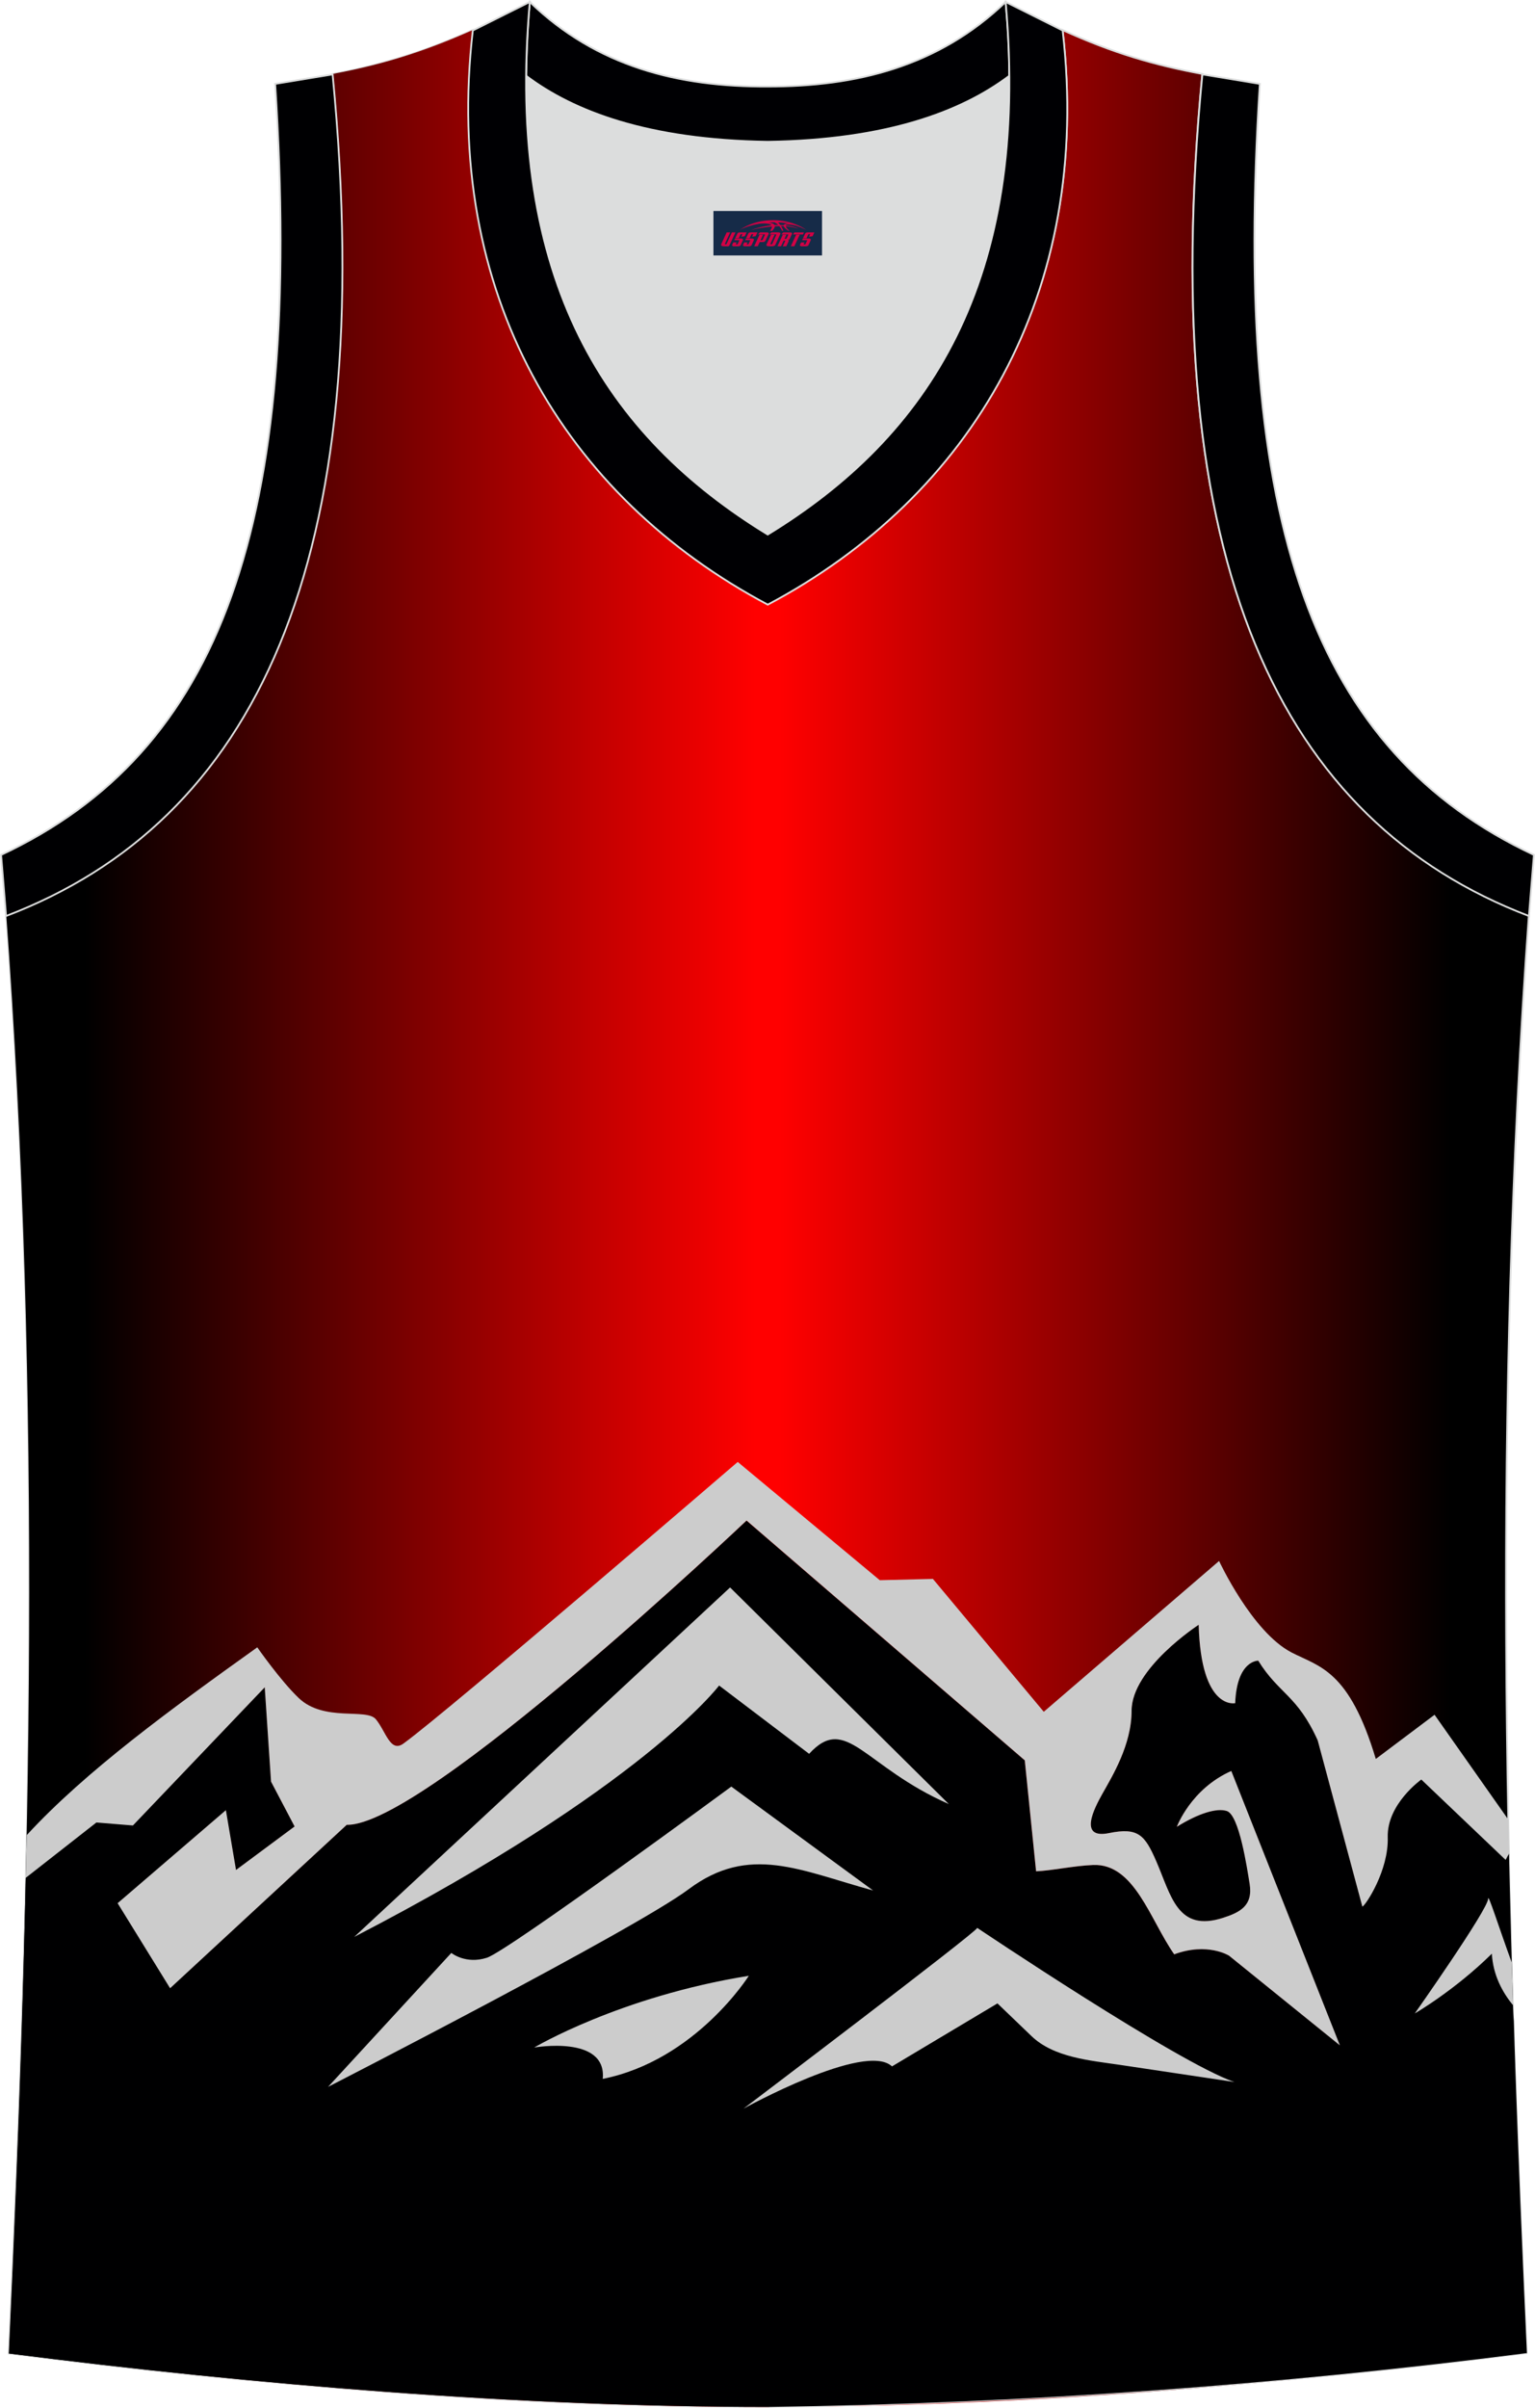<?xml version="1.0" encoding="utf-8"?>
<!-- Generator: Adobe Illustrator 22.0.0, SVG Export Plug-In . SVG Version: 6.00 Build 0)  -->
<svg xmlns="http://www.w3.org/2000/svg" xmlns:xlink="http://www.w3.org/1999/xlink" version="1.1" id="图层_1" x="0px" y="0px" width="339.3px" height="531.99px" viewBox="0 0 339.3 531.99" enable-background="new 0 0 339.3 531.99" xml:space="preserve">
<g>
	
		<linearGradient id="SVGID_1_" gradientUnits="userSpaceOnUse" x1="-5939.294" y1="264.805" x2="-5791.047" y2="264.805" gradientTransform="matrix(-1 0 0 -1 -5618.673 534.01)">
		<stop offset="0" style="stop-color:#000000"/>
		<stop offset="1" style="stop-color:#FF0000"/>
	</linearGradient>
	<path fill="url(#SVGID_1_)" d="M169.32,133.35v398.43h0.27c54.68,0,113.47-4.9,167.75-11.8c-4.8-104.67-7.4-210.24,0.7-319.71   l-0.2,2.1c-54.48-20.79-82.68-77.28-72.18-186.05l0,0c-10.6-2-19.69-4.7-30.89-9.7c6.7,57.98-20.19,102.97-65.18,126.86   C169.5,133.45,169.41,133.4,169.32,133.35z"/>
	<path fill="none" stroke="#DCDDDD" stroke-width="0.4" stroke-miterlimit="22.926" d="M169.69,531.79   c57.38-0.8,112.97-4.9,167.75-11.9c-4.8-103.97-7.4-208.84,0.5-317.61l0,0c-54.58-20.79-82.68-77.28-72.18-185.95l0,0   c-10.7-2-19.69-4.6-30.89-9.7c6.7,57.98-20.19,102.97-65.18,126.86C124.71,109.6,97.81,64.62,104.51,6.63   c-11.2,5-20.29,7.7-30.89,9.7l0,0c10.5,108.77-17.7,165.25-72.18,186.05l-0.2-2.1c8.1,109.47,5.5,215.04,0.7,319.71   C56.22,526.89,115.01,531.79,169.69,531.79z"/>
	
		<linearGradient id="SVGID_2_" gradientUnits="userSpaceOnUse" x1="18.675" y1="264.805" x2="166.922" y2="264.805" gradientTransform="matrix(1 0 0 -1 0 534.01)">
		<stop offset="0" style="stop-color:#000000"/>
		<stop offset="1" style="stop-color:#FF0000"/>
	</linearGradient>
	<path fill="url(#SVGID_2_)" d="M169.97,133.35v398.43h-0.27c-54.68,0-113.47-4.9-167.75-11.8c4.8-104.67,7.4-210.24-0.7-319.71   l0.2,2.1c54.48-20.79,82.68-77.28,72.18-186.05l0,0c10.6-2,19.69-4.7,30.89-9.7c-6.7,57.98,20.19,102.97,65.18,126.86   C169.79,133.45,169.88,133.4,169.97,133.35z"/>
	<path fill="#000001" d="M334.43,443.03l-0.01-0.46c-0.28-9.21-0.53-18.44-0.74-27.67l-0.04-1.73l-0.01-0.52l-0.02-0.69   c-0.02-0.82-0.04-1.64-0.05-2.46l-0.76,1.44l-18.64-17.76c0,0-7.64,5.42-7.42,12.76s-4.87,15.02-5.61,15.32l-9.87-36.73   c-4.54-10.05-8.6-10.26-13.14-17.61c0,0-4.73-0.15-5.1,9.39c0,0-7.56,1.69-8.07-17.32c0,0-14.83,9.61-14.83,19.01   c0,7.54-4.3,14.51-6.46,18.34c-1.77,3.15-5.4,10.08,1.47,8.67c6.46-1.32,7.93,0.44,10.42,6.17c3.33,7.65,4.68,15.83,14.83,12.54   c3.69-1.2,6.62-2.65,5.83-7.5c-0.56-3.49-2.3-15.22-5.05-16.09c-2.2-0.7-6.19,0.47-11.04,3.49c0,0,3.08-8.37,12.04-12.33l24,60.62   l-24.51-19.82c0,0-4.77-3.01-12.11-0.29c-5.35-7.64-8.79-20.08-17.9-19.74c-4.29,0.16-9.37,1.27-12.63,1.39l-2.5-24.51l-61.5-52.99   c0,0-71.34,67.67-88.37,67.23l-39.05,36.11l-11.6-18.79l23.93-20.55l2.24,13.21l12.95-9.61l-5.21-9.91l-1.39-20.84l-29.14,30.53   l-8.07-0.66L5.69,414.89l-0.04,1.55v0.1v0.02v0.12c-0.04,1.6-0.08,3.21-0.11,4.81v0.02c-0.04,1.6-0.08,3.21-0.12,4.81v0.11v0.02   v0.14c-0.04,1.56-0.08,3.12-0.12,4.68v0.11v0.02v0.14c-0.04,1.56-0.09,3.11-0.13,4.66v0.11v0.02v0.14   c-0.04,1.56-0.09,3.11-0.14,4.66v0.11v0.02v0.14c-0.05,1.57-0.1,3.14-0.14,4.71v0.08v0.01v0.11c-0.05,1.59-0.1,3.17-0.15,4.76v0.05   v0.01v0.08c-0.05,1.61-0.11,3.22-0.16,4.83v0.01v0.01v0.04c-0.06,1.63-0.11,3.25-0.17,4.88v0.01c-0.06,1.64-0.12,3.28-0.17,4.92   v0.01c-0.06,1.57-0.11,3.13-0.17,4.7l-0.01,0.21v0.01l-0.01,0.21c-0.06,1.57-0.12,3.14-0.18,4.71v0.01   c-0.06,1.62-0.12,3.24-0.19,4.85v0.06v0.01v0.08c-0.06,1.61-0.13,3.22-0.19,4.83v0.01c-0.07,1.64-0.13,3.27-0.2,4.91v0.01   c-0.07,1.64-0.14,3.27-0.2,4.91l0,0c-0.07,1.61-0.14,3.22-0.21,4.83v0.08l0,0v0.09c-0.07,1.61-0.14,3.22-0.21,4.82l0,0   c-0.07,1.64-0.14,3.27-0.22,4.91l0,0c-0.07,1.58-0.14,3.17-0.21,4.75l-0.01,0.16l0,0l-0.01,0.21c-0.07,1.57-0.14,3.13-0.21,4.7   c54.28,6.9,113.07,11.8,167.75,11.8c57.38-0.8,112.97-4.9,167.75-11.9c-0.07-1.57-0.14-3.14-0.22-4.7v-0.09v-0.08l-0.01-0.18   c-0.07-1.51-0.14-3.02-0.2-4.53l-0.01-0.17c-0.07-1.54-0.14-3.08-0.21-4.63l-0.01-0.25v-0.02c-0.28-6.43-0.56-12.87-0.82-19.31   l-0.01-0.35c-0.06-1.53-0.12-3.06-0.18-4.59l-0.01-0.23c-0.26-6.48-0.5-12.96-0.73-19.45v-0.03c-0.06-1.59-0.11-3.19-0.17-4.78   v-0.1v-0.12c-0.05-1.57-0.11-3.14-0.16-4.71v-0.07v-0.03v-0.02c-0.05-1.6-0.1-3.2-0.15-4.8v-0.05   C334.51,445.41,334.48,444.22,334.43,443.03z"/>
	<g>
		<path fill="#CCCCCC" d="M5.69,414.89l15.62-12.23l8.07,0.66l29.14-30.53l1.39,20.84l5.21,9.91l-12.95,9.61l-2.24-13.21L26,420.49    l11.6,18.79l39.05-36.11c17.03,0.44,88.37-67.23,88.37-67.23l61.5,52.99l2.5,24.51c3.26-0.11,8.34-1.22,12.63-1.39    c9.11-0.35,12.56,12.1,17.9,19.74c7.34-2.72,12.11,0.29,12.11,0.29l24.51,19.82l-24-60.62c-8.95,3.96-12.04,12.33-12.04,12.33    c4.85-3.02,8.84-4.19,11.04-3.49c2.75,0.87,4.48,12.6,5.05,16.09c0.78,4.84-2.14,6.3-5.83,7.5c-10.15,3.29-11.5-4.89-14.83-12.54    c-2.5-5.72-3.96-7.49-10.42-6.17c-6.86,1.4-3.24-5.52-1.47-8.67c2.15-3.83,6.46-10.8,6.46-18.34c0-9.39,14.83-19.01,14.83-19.01    c0.51,19.01,8.07,17.32,8.07,17.32c0.37-9.54,5.1-9.39,5.1-9.39c4.54,7.35,8.6,7.56,13.14,17.61l9.87,36.73    c0.73-0.29,5.83-7.98,5.61-15.32s7.42-12.76,7.42-12.76l18.64,17.76l0.76-1.44c-0.05-2.48-0.1-4.96-0.15-7.44l-16.32-23.19    l-12.99,9.76c-5.92-19.72-12.48-20.34-18.63-23.53c-8.75-4.54-16.01-20.21-16.01-20.21l-38.75,33.32l-24.51-29.36l-11.74,0.29    L163.07,323c0,0-63.89,54.96-73.89,62.22c-2.91,2.11-3.88-2.69-6.1-5.37c-2.1-2.53-11.43,0.65-17.03-4.67    c-4.06-3.86-9.18-11.22-9.18-11.22c-19.06,13.63-37.88,27.29-50.95,41.48C5.83,408.6,5.76,411.75,5.69,414.89z"/>
		<path fill="#CCCCCC" d="M63.88,380.24c0,0,3.67,5.5,11.67,4.62l5.14,5.21c0,0-6.02,6.75-6.39,6.9s-5.06-2.86-7.34-5.28    C64.69,389.26,63.88,380.24,63.88,380.24z"/>
		<path fill="#CCCCCC" d="M78.3,427.94l83.08-77.21l48.35,47.86c-18.81-8.27-22.65-20.09-30.88-11.1l-19.9-15.09    C158.95,372.41,142.04,394.96,78.3,427.94z"/>
		<path fill="#CCCCCC" d="M72.52,461.07l27.24-29.59c0,0,3.17,2.58,7.87,1.06c4.7-1.53,54.02-37.81,54.02-37.81L193,417.69    c-16.11-4.4-27.37-10.33-40.79-0.28C140.25,426.36,72.52,461.07,72.52,461.07z"/>
		<path fill="#CCCCCC" d="M133.23,459.31c20.55-4.11,32.29-22.78,32.29-22.78c-28.54,4.58-47.44,15.85-47.44,15.85    S134.17,449.56,133.23,459.31z"/>
		<path fill="#CCCCCC" d="M197.17,456.55l23.31-13.92l7.52,7.22c4.96,4.77,13.01,5.39,19.6,6.37l25.26,3.78    c-12.45-4.23-56.84-34.05-56.84-34.05c-0.47,1.17-51.67,39.93-51.67,39.93S191.28,450.98,197.17,456.55z"/>
		<path fill="#CCCCCC" d="M329.76,431.65c0.27,4.73,2.34,8.54,4.68,11.38c-0.1-3.14-0.19-6.28-0.28-9.43    c-2.87-7.83-5.22-15.36-5.22-14.11c0,2.35-16.21,25.36-16.21,25.36S321.54,439.76,329.76,431.65z"/>
	</g>
	<path fill="#DCDDDD" d="M169.69,31.33c26.49-0.4,42.89-6.7,53.29-14.5c0-0.1,0-0.1,0-0.2c0.5,51.69-21.09,81.78-53.39,101.47   c-32.19-19.69-53.78-49.79-53.39-101.47c0,0.1,0,0.1,0,0.2C126.71,24.63,143.2,30.93,169.69,31.33z"/>
	<path fill="#000002" stroke="#DCDDDD" stroke-width="0.4" stroke-miterlimit="22.926" d="M1.34,202.38   c54.59-20.8,82.68-77.28,72.18-185.95l-12.7,2.1c6.3,97.67-12,147.56-60.58,170.35L1.34,202.38z"/>
	<path fill="#000002" stroke="#DCDDDD" stroke-width="0.4" stroke-miterlimit="22.926" d="M337.96,202.38   c-54.58-20.79-82.68-77.28-72.18-185.95l12.7,2.1c-6.3,97.67,12,147.56,60.58,170.35L337.96,202.38L337.96,202.38z"/>
	<path fill="#000003" stroke="#DCDDDD" stroke-width="0.4" stroke-miterlimit="22.926" d="M117.11,0.43   c14.8,14.3,32.89,18.79,52.59,18.69c19.59,0,37.69-4.4,52.59-18.69c0.5,5.6,0.8,11,0.8,16.2c0,0.1,0,0.1-0.1,0.2   c-10.4,7.8-26.89,14.1-53.29,14.5c-26.49-0.4-42.89-6.7-53.29-14.5c0-0.1,0-0.1-0.1-0.2C116.41,11.53,116.61,6.13,117.11,0.43z"/>
	
	<path fill="#000003" stroke="#DCDDDD" stroke-width="0.4" stroke-miterlimit="22.926" d="M117.11,0.43   c-5.5,61.78,17.1,95.97,52.59,117.67c35.49-21.69,58.08-55.88,52.59-117.67l12.6,6.3c6.7,57.98-20.19,102.97-65.18,126.86   c-45-23.89-71.9-68.87-65.2-126.86L117.11,0.43z"/>
</g>
<g id="tag_logo">
	<rect y="46.62" fill="#162B48" width="24" height="9.818" x="157.7"/>
	<g>
		<path fill="#D30044" d="M173.66,49.81l0.005-0.011c0.131-0.311,1.085-0.262,2.351,0.071c0.715,0.24,1.44,0.54,2.193,0.9    c-0.218-0.147-0.447-0.289-0.682-0.42l0.011,0.005l-0.011-0.005c-1.478-0.845-3.218-1.418-5.1-1.62    c-1.282-0.115-1.658-0.082-2.411-0.055c-2.449,0.142-4.68,0.905-6.458,2.095c1.26-0.638,2.722-1.075,4.195-1.336    c1.467-0.18,2.476-0.033,2.771,0.344c-1.691,0.175-3.469,0.633-4.555,1.075c1.156-0.338,2.967-0.665,4.647-0.813    c0.016,0.251-0.115,0.567-0.415,0.96h0.475c0.376-0.382,0.584-0.725,0.595-1.004c0.333-0.022,0.66-0.033,0.971-0.033    C172.49,50.25,172.7,50.6,172.9,50.99h0.262c-0.125-0.344-0.295-0.687-0.518-1.036c0.207,0,0.393,0.005,0.567,0.011    c0.104,0.267,0.496,0.66,1.058,1.025h0.245c-0.442-0.365-0.753-0.753-0.835-1.004c1.047,0.065,1.696,0.224,2.885,0.513    C175.48,50.07,174.74,49.9,173.66,49.81z M171.22,49.72c-0.164-0.295-0.655-0.485-1.402-0.551    c0.464-0.033,0.922-0.055,1.364-0.055c0.311,0.147,0.589,0.344,0.84,0.589C171.76,49.7,171.49,49.71,171.22,49.72z M173.2,49.77c-0.224-0.016-0.458-0.027-0.715-0.044c-0.147-0.202-0.311-0.398-0.502-0.6c0.082,0,0.164,0.005,0.24,0.011    c0.72,0.033,1.429,0.125,2.138,0.273C173.69,49.37,173.31,49.53,173.2,49.77z"/>
		<path fill="#D30044" d="M160.62,51.35L159.45,53.9C159.27,54.27,159.54,54.41,160.02,54.41l0.873,0.005    c0.115,0,0.251-0.049,0.327-0.175l1.342-2.891H161.78L160.56,53.98H160.39c-0.147,0-0.185-0.033-0.147-0.125l1.156-2.504H160.62L160.62,51.35z M162.48,52.7h1.271c0.36,0,0.584,0.125,0.442,0.425L163.72,54.16C163.62,54.38,163.35,54.41,163.12,54.41H162.2c-0.267,0-0.442-0.136-0.349-0.333l0.235-0.513h0.742L162.65,53.94C162.63,53.99,162.67,54,162.73,54h0.18    c0.082,0,0.125-0.016,0.147-0.071l0.376-0.813c0.011-0.022,0.011-0.044-0.055-0.044H162.31L162.48,52.7L162.48,52.7z M163.3,52.63h-0.78l0.475-1.025c0.098-0.218,0.338-0.256,0.578-0.256H165.02L164.63,52.19L163.85,52.31l0.262-0.562H163.82c-0.082,0-0.12,0.016-0.147,0.071L163.3,52.63L163.3,52.63z M164.89,52.7L164.72,53.07h1.069c0.06,0,0.06,0.016,0.049,0.044    L165.46,53.93C165.44,53.98,165.4,54,165.32,54H165.14c-0.055,0-0.104-0.011-0.082-0.06l0.175-0.376H164.49L164.26,54.08C164.16,54.27,164.34,54.41,164.61,54.41h0.916c0.24,0,0.502-0.033,0.605-0.251l0.475-1.031c0.142-0.3-0.082-0.425-0.442-0.425H164.89L164.89,52.7z M165.7,52.63l0.371-0.818c0.022-0.055,0.06-0.071,0.147-0.071h0.295L166.25,52.3l0.791-0.115l0.387-0.845H165.98c-0.24,0-0.48,0.038-0.578,0.256L164.93,52.63L165.7,52.63L165.7,52.63z M168.1,53.09h0.278c0.087,0,0.153-0.022,0.202-0.115    l0.496-1.075c0.033-0.076-0.011-0.12-0.125-0.12H167.55l0.431-0.431h1.522c0.355,0,0.485,0.153,0.393,0.355l-0.676,1.445    c-0.06,0.125-0.175,0.333-0.644,0.327l-0.649-0.005L167.49,54.41H166.71l1.178-2.558h0.785L168.1,53.09L168.1,53.09z     M170.69,53.9c-0.022,0.049-0.06,0.076-0.142,0.076h-0.191c-0.082,0-0.109-0.027-0.082-0.076l0.944-2.051h-0.785l-0.987,2.138    c-0.125,0.273,0.115,0.415,0.453,0.415h0.72c0.327,0,0.649-0.071,0.769-0.322l1.085-2.384c0.093-0.202-0.06-0.355-0.415-0.355    h-1.533l-0.431,0.431h1.38c0.115,0,0.164,0.033,0.131,0.104L170.69,53.9L170.69,53.9z M173.41,52.77h0.278    c0.087,0,0.158-0.022,0.202-0.115l0.344-0.753c0.033-0.076-0.011-0.12-0.125-0.12h-1.402l0.425-0.431h1.527    c0.355,0,0.485,0.153,0.393,0.355l-0.529,1.124c-0.044,0.093-0.147,0.18-0.393,0.18c0.224,0.011,0.256,0.158,0.175,0.327    l-0.496,1.075h-0.785l0.54-1.167c0.022-0.055-0.005-0.087-0.104-0.087h-0.235L172.64,54.41h-0.785l1.178-2.558h0.785L173.41,52.77L173.41,52.77z M175.98,51.86L174.8,54.41h0.785l1.184-2.558H175.98L175.98,51.86z M177.49,51.79l0.202-0.431h-2.1l-0.295,0.431    H177.49L177.49,51.79z M177.47,52.7h1.271c0.36,0,0.584,0.125,0.442,0.425l-0.475,1.031c-0.104,0.218-0.371,0.251-0.605,0.251    h-0.916c-0.267,0-0.442-0.136-0.349-0.333l0.235-0.513h0.742L177.64,53.94c-0.022,0.049,0.022,0.06,0.082,0.06h0.18    c0.082,0,0.125-0.016,0.147-0.071l0.376-0.813c0.011-0.022,0.011-0.044-0.049-0.044h-1.069L177.47,52.7L177.47,52.7z     M178.28,52.63H177.5l0.475-1.025c0.098-0.218,0.338-0.256,0.578-0.256h1.451l-0.387,0.845l-0.791,0.115l0.262-0.562h-0.295    c-0.082,0-0.12,0.016-0.147,0.071L178.28,52.63z"/>
	</g>
</g>
</svg>